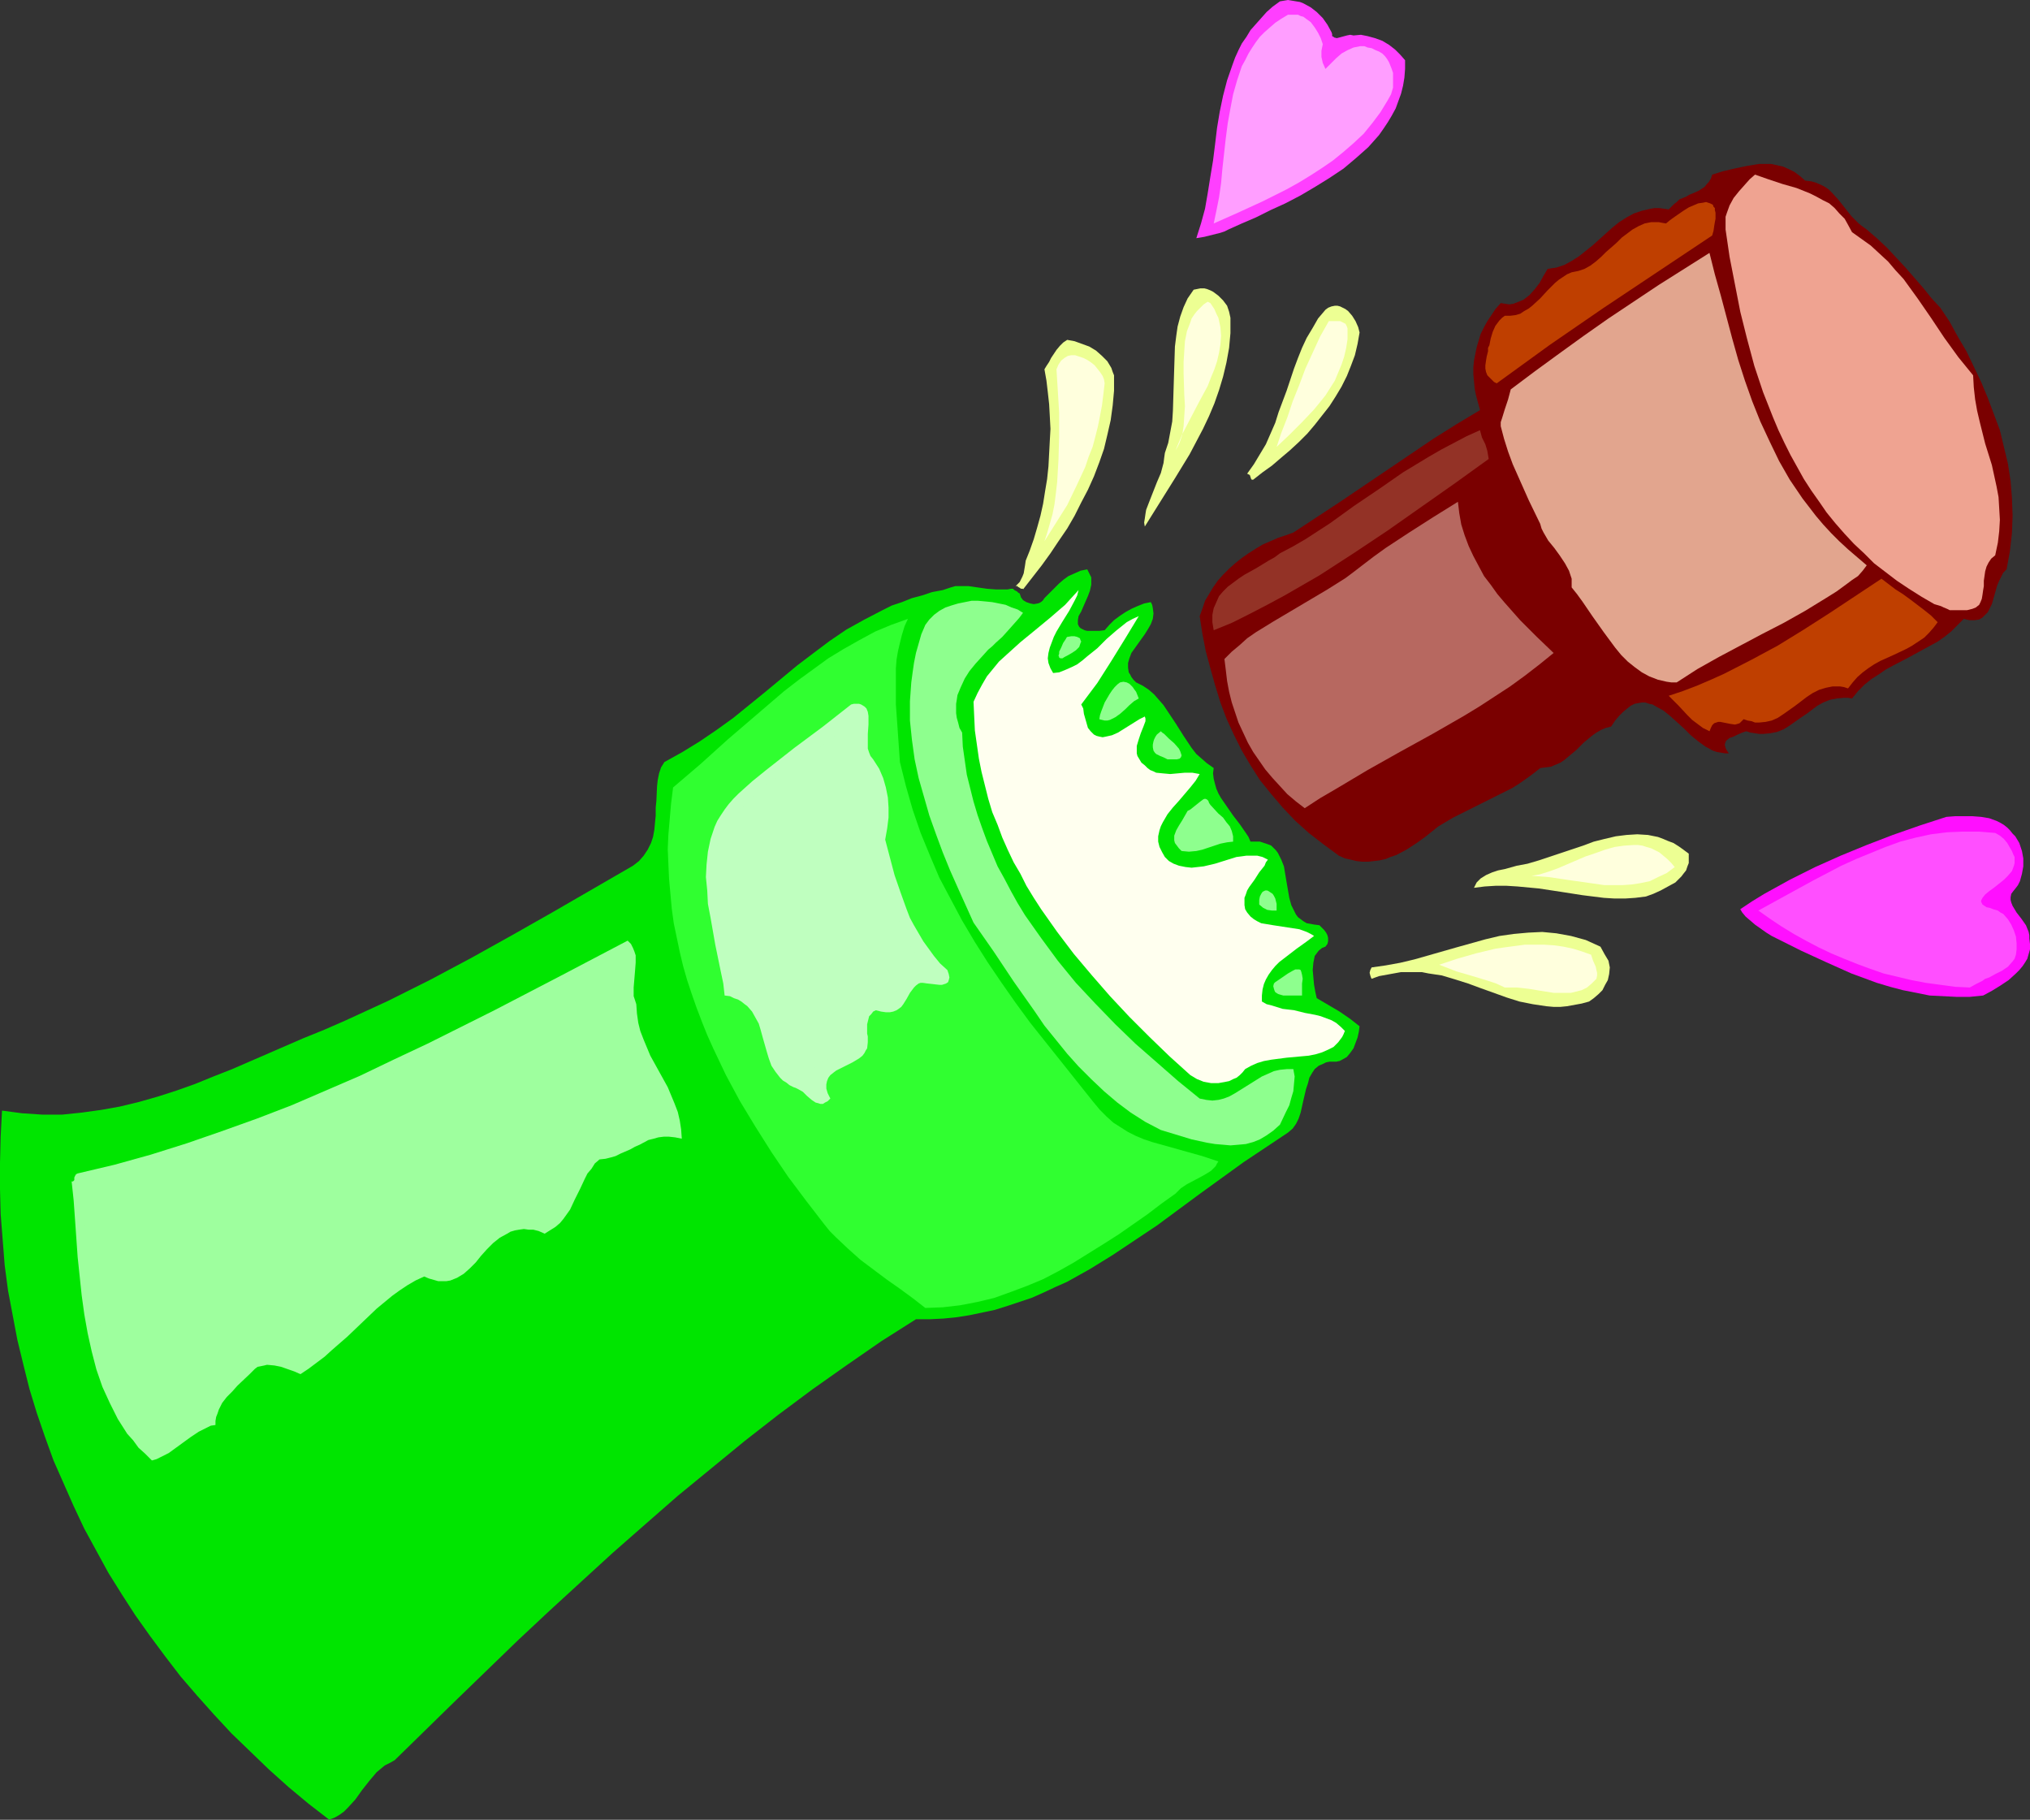 <?xml version="1.0" encoding="UTF-8" standalone="no"?>
<svg
   version="1.0"
   width="129.724mm"
   height="116.27mm"
   id="svg37"
   sodipodi:docname="Champagne 2.wmf"
   xmlns:inkscape="http://www.inkscape.org/namespaces/inkscape"
   xmlns:sodipodi="http://sodipodi.sourceforge.net/DTD/sodipodi-0.dtd"
   xmlns="http://www.w3.org/2000/svg"
   xmlns:svg="http://www.w3.org/2000/svg">
  <rect width="100%" height="100%" fill="#333333" stroke="none"/>
  <sodipodi:namedview
     id="namedview37"
     pagecolor="#ffffff"
     bordercolor="#000000"
     borderopacity="0.25"
     inkscape:showpageshadow="2"
     inkscape:pageopacity="0.0"
     inkscape:pagecheckerboard="0"
     inkscape:deskcolor="#d1d1d1"
     inkscape:document-units="mm" />
  <defs
     id="defs1">
    <pattern
       id="WMFhbasepattern"
       patternUnits="userSpaceOnUse"
       width="6"
       height="6"
       x="0"
       y="0" />
  </defs>
  <path
     style="fill:#ff3fff;fill-opacity:1;fill-rule:evenodd;stroke:none"
     d="m 321.584,7.755 0.162,0.485 v 0.485 l 0.323,0.162 0.162,0.162 0.646,0.162 0.646,-0.162 1.778,-0.485 0.808,-0.162 0.808,0.162 1.778,-0.162 1.616,0.323 1.778,0.485 1.778,0.646 1.616,0.969 1.454,1.131 1.293,1.292 1.131,1.292 v 2.1 l -0.162,2.1 -0.323,1.939 -0.485,1.939 -0.646,1.777 -0.646,1.777 -0.97,1.777 -0.97,1.616 -0.97,1.454 -1.131,1.616 -1.293,1.454 -1.293,1.454 -2.909,2.585 -3.07,2.585 -3.394,2.262 -3.394,2.1 -3.555,2.1 -3.717,1.939 -3.555,1.616 -3.555,1.777 -3.394,1.454 -3.232,1.454 -0.97,0.485 -0.97,0.323 -1.939,0.485 -1.939,0.485 -1.939,0.323 1.131,-3.554 0.97,-3.554 0.646,-3.716 0.646,-4.039 0.646,-3.877 0.485,-3.877 0.485,-4.039 0.646,-3.877 0.808,-3.877 0.97,-3.716 1.293,-3.716 0.646,-1.777 0.808,-1.777 0.808,-1.616 1.131,-1.616 0.97,-1.616 1.293,-1.454 1.293,-1.454 1.293,-1.454 1.454,-1.292 1.778,-1.292 0.97,-0.162 L 311.08,0 l 0.97,0.162 0.97,0.162 0.97,0.162 0.808,0.323 1.778,0.969 1.454,1.131 1.454,1.454 1.131,1.616 z"
     id="path1" />
  <path
     style="fill:#ff9eff;fill-opacity:1;fill-rule:evenodd;stroke:none"
     d="m 319.483,10.663 -0.162,0.808 -0.162,0.808 v 1.454 l 0.323,1.454 0.646,1.454 2.586,-2.585 1.293,-1.131 1.454,-0.808 1.454,-0.646 0.808,-0.162 0.808,-0.162 h 0.97 l 0.808,0.323 0.97,0.162 0.97,0.485 0.808,0.323 0.808,0.485 0.646,0.646 0.485,0.646 0.485,0.808 0.323,0.808 0.323,0.808 0.323,0.969 v 1.777 1.777 l -0.485,1.616 -0.808,1.454 -1.778,2.908 -1.939,2.585 -2.101,2.585 -2.424,2.262 -2.424,2.1 -2.586,2.1 -2.586,1.777 -2.747,1.777 -2.909,1.777 -2.909,1.616 -5.818,2.908 -5.979,2.747 -2.909,1.292 -2.909,1.292 0.646,-3.07 0.646,-3.231 0.485,-3.393 0.323,-3.554 0.808,-7.27 0.485,-3.716 0.646,-3.554 0.646,-3.393 0.97,-3.393 1.131,-3.393 0.808,-1.454 0.808,-1.616 0.808,-1.292 0.97,-1.454 0.97,-1.292 1.131,-1.131 1.293,-1.131 1.293,-1.131 1.454,-0.969 1.616,-0.969 h 0.808 1.616 l 0.646,0.323 0.646,0.162 0.646,0.485 1.131,0.808 0.97,1.292 0.808,1.292 0.646,1.292 z"
     id="path2" />
  <path
     style="fill:#7a0000;fill-opacity:1;fill-rule:evenodd;stroke:none"
     d="m 468.639,74.318 2.262,3.393 1.939,3.554 2.101,3.554 1.778,3.716 1.778,3.716 1.616,3.877 1.454,3.877 1.454,3.877 0.97,4.039 0.97,4.039 0.646,4.201 0.323,4.039 0.162,4.362 -0.162,4.201 -0.485,4.362 -0.808,4.362 -0.808,0.808 -0.485,0.969 -0.485,0.969 -0.485,1.131 -0.646,2.262 -0.646,2.262 -0.485,0.969 -0.485,0.969 -0.646,0.646 -0.646,0.646 -0.808,0.485 -1.131,0.162 h -1.131 l -0.808,-0.162 -0.646,-0.162 -1.454,1.454 -1.616,1.616 -1.616,1.292 -1.616,1.131 -3.555,1.939 -3.555,1.939 -3.717,1.939 -1.778,0.969 -1.616,1.131 -1.778,1.131 -1.616,1.292 -1.616,1.616 -1.454,1.777 -0.97,-0.162 h -0.97 l -1.778,0.162 -1.616,0.323 -1.616,0.646 -1.454,0.808 -2.586,1.939 -1.454,0.969 -2.747,1.939 -1.293,0.808 -1.616,0.646 -1.616,0.323 -1.778,0.162 h -0.97 l -0.97,-0.162 -1.131,-0.162 -0.97,-0.323 -0.97,0.323 -1.131,0.485 -0.97,0.485 -0.97,0.323 -0.808,0.646 -0.162,0.323 -0.162,0.485 v 0.323 l 0.162,0.646 0.323,0.646 0.485,0.646 h -0.97 l -0.97,-0.162 -0.97,-0.162 -0.97,-0.323 -1.778,-0.969 -1.778,-1.292 -1.778,-1.454 -1.616,-1.616 -3.394,-3.07 -1.616,-1.292 -1.778,-0.969 -0.808,-0.485 -0.808,-0.162 -0.97,-0.323 h -0.808 l -0.97,0.162 -0.808,0.162 -0.97,0.485 -0.808,0.646 -0.97,0.808 -0.97,0.969 -0.97,1.131 -0.97,1.454 -1.293,0.323 -1.131,0.485 -1.131,0.646 -1.131,0.808 -1.939,1.616 -1.778,1.777 -1.939,1.616 -0.97,0.808 -0.97,0.646 -1.131,0.485 -1.131,0.485 -1.293,0.162 -1.293,0.162 -1.616,1.292 -1.778,1.292 -1.616,1.131 -1.778,1.131 -3.555,1.777 -3.555,1.777 -3.555,1.777 -3.555,1.777 -3.555,2.1 -1.616,1.292 -1.616,1.292 -2.262,1.616 -2.262,1.454 -2.424,1.292 -1.454,0.485 -1.131,0.485 -1.454,0.323 -1.293,0.162 -1.454,0.162 h -1.454 l -1.454,-0.162 -1.293,-0.323 -1.454,-0.323 -1.454,-0.646 -3.717,-2.747 -3.555,-2.747 -3.232,-2.908 -3.07,-3.231 -2.747,-3.231 -2.747,-3.393 -2.262,-3.554 -2.101,-3.554 -1.939,-3.877 -1.778,-3.877 -1.454,-3.877 -1.293,-4.201 -1.131,-4.039 -1.131,-4.201 -0.808,-4.201 -0.646,-4.201 0.646,-1.777 0.646,-1.939 0.97,-1.616 0.97,-1.616 1.131,-1.616 1.293,-1.454 1.454,-1.454 1.454,-1.292 1.616,-1.292 1.616,-1.131 1.778,-1.131 1.616,-0.969 3.717,-1.616 1.939,-0.646 1.778,-0.646 11.312,-7.432 22.462,-15.187 5.656,-3.554 5.656,-3.393 -0.485,-1.777 -0.485,-1.777 -0.323,-1.616 -0.162,-1.777 -0.162,-1.777 v -1.616 l 0.162,-1.616 0.323,-1.616 0.323,-1.616 0.485,-1.616 0.485,-1.616 0.808,-1.616 0.808,-1.454 0.97,-1.454 0.97,-1.454 1.293,-1.454 0.97,0.162 1.131,0.162 0.97,-0.162 0.808,-0.323 0.808,-0.323 0.808,-0.323 1.454,-1.131 1.293,-1.454 1.131,-1.454 0.97,-1.777 0.97,-1.616 0.97,-0.162 1.131,-0.162 1.939,-0.646 1.778,-0.969 1.778,-1.131 1.616,-1.292 1.616,-1.292 3.232,-2.908 1.616,-1.454 1.616,-1.292 1.778,-1.131 1.778,-0.969 1.939,-0.646 2.101,-0.485 0.97,-0.162 h 1.131 l 1.131,0.162 1.131,0.162 0.646,-0.646 0.646,-0.646 0.646,-0.485 0.646,-0.646 1.616,-0.646 0.808,-0.485 0.808,-0.323 1.454,-0.646 1.454,-0.969 0.485,-0.646 0.485,-0.485 0.485,-0.808 0.323,-0.969 2.586,-0.808 2.747,-0.646 3.07,-0.646 2.909,-0.485 h 1.454 1.454 l 1.454,0.323 1.454,0.323 1.454,0.646 1.293,0.646 1.293,0.969 1.293,1.131 1.454,0.162 1.131,0.323 1.131,0.485 0.97,0.485 0.97,0.646 0.808,0.808 1.616,1.777 3.07,3.877 1.778,1.777 0.808,0.646 1.131,0.808 2.424,2.1 2.424,2.262 2.262,2.423 2.262,2.423 4.363,5.008 1.939,2.423 z"
     id="path3" />
  <path
     style="fill:#efa391;fill-opacity:1;fill-rule:evenodd;stroke:none"
     d="m 447.308,56.062 2.262,1.616 2.262,1.616 2.101,1.939 2.101,1.939 1.778,2.1 1.939,2.1 3.394,4.685 3.232,4.685 3.232,4.847 3.394,4.685 3.555,4.362 0.162,2.908 0.323,2.908 0.485,2.747 0.646,2.747 1.293,5.17 1.616,5.17 1.131,5.17 0.485,2.585 0.162,2.747 0.162,2.747 -0.162,2.747 -0.323,2.747 -0.646,3.07 -0.97,0.808 -0.646,0.969 -0.485,0.969 -0.323,1.131 -0.323,2.262 v 1.292 l -0.162,0.969 -0.162,1.131 -0.162,0.969 -0.323,0.808 -0.323,0.646 -0.808,0.646 -0.808,0.323 -0.646,0.162 -0.646,0.162 h -1.454 -0.97 -0.808 -0.97 l -0.646,-0.323 -0.808,-0.323 -0.646,-0.323 -1.616,-0.485 -3.07,-1.777 -3.07,-1.939 -2.909,-1.939 -2.747,-2.1 -2.747,-2.1 -2.424,-2.423 -2.424,-2.262 -2.262,-2.423 -2.262,-2.585 -2.101,-2.585 -1.778,-2.585 -1.939,-2.747 -1.778,-2.747 -1.616,-2.908 -1.616,-2.908 -1.454,-2.908 -1.454,-3.07 -1.293,-3.07 -2.424,-6.139 -2.101,-6.301 -1.778,-6.624 -1.616,-6.462 -1.293,-6.624 -1.293,-6.624 -0.97,-6.624 V 54.446 53.315 52.346 l 0.323,-0.969 0.646,-1.777 0.97,-1.777 1.293,-1.616 1.293,-1.454 1.293,-1.454 1.293,-1.131 3.232,1.131 3.394,1.131 3.394,0.969 3.232,1.292 1.616,0.808 1.454,0.808 1.616,0.808 1.293,1.131 1.131,1.292 1.293,1.292 0.808,1.454 z"
     id="path4" />
  <path
     style="fill:#bf3f00;fill-opacity:1;fill-rule:evenodd;stroke:none"
     d="m 413.534,56.869 -13.09,8.724 -13.09,8.724 -12.928,8.886 -6.464,4.685 -6.464,4.685 -0.646,-0.323 -0.646,-0.646 -0.485,-0.485 -0.485,-0.485 -0.323,-0.808 -0.162,-0.808 v -0.808 l 0.162,-1.131 0.162,-0.969 0.323,-1.292 v -0.808 l 0.323,-0.646 0.323,-1.616 0.485,-1.616 0.646,-1.454 0.97,-1.292 0.646,-0.646 0.646,-0.485 h 1.293 l 1.293,-0.162 1.131,-0.323 0.97,-0.646 1.131,-0.646 0.808,-0.646 1.939,-1.777 1.778,-1.939 1.778,-1.777 0.97,-0.808 0.97,-0.646 0.97,-0.646 1.131,-0.485 1.616,-0.323 1.454,-0.485 1.454,-0.808 1.293,-0.969 1.293,-1.131 1.131,-1.131 1.293,-1.131 1.293,-1.131 1.293,-1.292 1.293,-0.969 1.293,-0.969 1.454,-0.808 1.454,-0.646 1.616,-0.323 h 1.778 l 0.808,0.162 0.97,0.162 0.97,-0.808 1.131,-0.808 2.101,-1.454 1.293,-0.808 1.131,-0.485 1.131,-0.485 1.131,-0.162 0.808,-0.162 0.97,0.323 0.646,0.323 0.162,0.485 0.323,0.323 v 0.485 l 0.162,0.646 v 1.454 l -0.162,0.808 -0.162,0.969 -0.162,1.131 z"
     id="path5" />
  <path
     style="fill:#e2a58e;fill-opacity:1;fill-rule:evenodd;stroke:none"
     d="m 450.863,136.519 -0.485,0.646 -0.485,0.646 -1.131,1.292 -1.454,0.969 -1.293,0.969 -2.424,1.777 -2.586,1.616 -5.01,3.07 -5.171,2.908 -5.333,2.747 -10.342,5.493 -5.171,2.908 -5.01,3.231 h -1.293 l -1.131,-0.162 -2.101,-0.485 -2.101,-0.808 -1.778,-0.969 -1.778,-1.292 -1.616,-1.292 -1.616,-1.616 -1.454,-1.777 -2.747,-3.716 -2.747,-3.877 -2.424,-3.554 -1.293,-1.777 -1.293,-1.616 v -0.969 -1.131 l -0.323,-0.969 -0.323,-0.969 -0.97,-1.777 -1.293,-1.939 -1.293,-1.777 -1.454,-1.777 -1.131,-1.939 -0.485,-0.969 -0.323,-1.131 -2.747,-5.655 -2.586,-5.816 -1.293,-2.908 -1.131,-3.07 -0.97,-3.07 -0.808,-3.07 v -0.969 l 0.323,-0.969 0.646,-2.1 0.808,-2.423 0.646,-2.423 5.818,-4.362 5.979,-4.362 5.818,-4.201 5.979,-4.201 12.12,-8.078 12.282,-7.755 1.293,5.17 1.454,5.17 2.747,10.34 1.454,5.17 1.616,5.008 1.778,5.008 1.939,4.847 2.262,4.847 2.262,4.685 2.586,4.524 3.07,4.524 1.616,2.1 1.616,2.1 1.778,2.1 1.939,2.1 1.939,1.939 2.101,1.939 2.262,1.939 z"
     id="path6" />
  <path
     style="fill:#edff93;fill-opacity:1;fill-rule:evenodd;stroke:none"
     d="m 297.182,76.741 v 3.716 l -0.323,3.554 -0.646,3.554 -0.808,3.393 -0.97,3.231 -1.131,3.231 -1.293,3.07 -1.454,3.07 -1.616,3.07 -1.616,3.07 -3.555,5.816 -7.272,11.632 -0.162,-0.969 0.162,-0.969 0.162,-1.131 0.162,-0.969 0.808,-2.1 1.778,-4.524 0.97,-2.262 0.646,-2.423 0.162,-1.292 0.162,-1.131 0.808,-2.423 0.485,-2.585 0.485,-2.585 0.162,-2.585 0.162,-5.332 0.162,-5.17 0.162,-5.008 0.323,-2.585 0.323,-2.262 0.646,-2.423 0.808,-2.262 0.97,-2.1 1.454,-2.1 0.808,-0.162 0.808,-0.162 h 0.97 l 0.646,0.162 0.808,0.323 0.646,0.323 1.293,0.969 1.131,1.131 0.97,1.292 0.485,1.454 z"
     id="path7" />
  <path
     style="fill:#ffffdd;fill-opacity:1;fill-rule:evenodd;stroke:none"
     d="m 294.273,76.741 0.485,2.262 0.162,2.1 -0.162,2.1 -0.323,1.939 -0.485,2.1 -0.646,1.939 -0.808,1.939 -0.808,2.1 -2.101,3.877 -1.939,3.716 -2.101,4.039 -0.808,1.939 -0.808,1.939 0.485,-0.808 0.485,-0.969 0.646,-1.939 0.323,-2.1 0.162,-2.423 0.162,-2.423 -0.162,-2.747 -0.162,-5.17 v -2.747 l 0.162,-2.585 0.162,-2.423 0.485,-2.423 0.808,-2.1 0.323,-0.969 0.646,-0.969 0.646,-0.808 0.808,-0.808 0.808,-0.808 0.97,-0.646 0.646,0.323 0.323,0.485 0.646,0.969 0.485,1.131 z"
     id="path8" />
  <path
     style="fill:#edff93;fill-opacity:1;fill-rule:evenodd;stroke:none"
     d="m 328.371,80.296 -0.485,2.747 -0.646,2.747 -0.97,2.585 -0.97,2.423 -1.293,2.585 -1.454,2.423 -1.454,2.262 -1.778,2.262 -1.778,2.262 -1.778,2.1 -2.101,2.1 -2.101,1.939 -2.101,1.777 -2.262,1.939 -2.262,1.616 -2.262,1.777 h -0.323 l -0.162,-0.162 -0.162,-0.485 -0.162,-0.485 -0.323,-0.162 -0.323,-0.162 1.616,-2.262 1.454,-2.423 1.454,-2.423 1.131,-2.585 1.131,-2.585 0.808,-2.585 1.939,-5.17 1.778,-5.332 0.97,-2.585 0.97,-2.423 1.131,-2.423 1.454,-2.423 1.293,-2.262 1.778,-2.1 0.646,-0.485 0.808,-0.323 0.808,-0.162 h 0.646 l 0.646,0.162 0.646,0.323 0.646,0.323 0.646,0.485 0.97,1.131 0.808,1.292 0.646,1.454 z"
     id="path9" />
  <path
     style="fill:#ffffdd;fill-opacity:1;fill-rule:evenodd;stroke:none"
     d="m 325.462,79.65 v 2.262 l -0.323,2.1 -0.485,2.1 -0.646,1.939 -0.808,1.939 -0.808,1.939 -1.131,1.777 -1.131,1.777 -1.293,1.616 -1.454,1.777 -2.909,3.07 -3.07,3.07 -3.07,2.908 1.131,-3.393 1.454,-3.716 1.293,-3.877 1.616,-4.039 1.454,-3.877 1.778,-3.877 1.778,-3.877 2.101,-3.716 h 0.646 0.808 1.293 l 0.646,0.323 0.646,0.323 0.323,0.646 0.162,0.485 z"
     id="path10" />
  <path
     style="fill:#00e500;fill-opacity:1;fill-rule:evenodd;stroke:none"
     d="m 246.278,143.304 0.323,0.969 0.485,0.646 0.808,0.485 0.97,0.323 0.808,0.162 0.97,-0.162 0.485,-0.162 0.485,-0.323 0.323,-0.323 0.323,-0.485 1.293,-1.292 1.131,-1.131 1.131,-1.131 1.131,-0.969 1.131,-0.808 1.454,-0.646 1.454,-0.646 1.616,-0.323 0.323,0.646 0.323,0.646 0.323,0.646 v 0.485 1.292 l -0.323,1.454 -0.485,1.292 -1.131,2.585 -0.485,1.131 -0.646,1.131 -0.162,0.969 v 0.969 l 0.162,0.323 0.162,0.323 0.323,0.323 0.323,0.162 0.646,0.323 0.646,0.162 h 0.808 2.101 l 1.293,-0.162 1.131,-1.292 1.131,-1.131 1.293,-0.969 1.454,-0.969 1.454,-0.808 1.454,-0.646 1.616,-0.646 1.616,-0.323 0.323,0.646 0.162,0.808 0.162,1.292 -0.162,1.292 -0.485,1.292 -0.646,1.131 -0.808,1.292 -1.616,2.262 -0.808,1.131 -0.808,1.131 -0.485,1.292 -0.323,1.131 v 1.131 l 0.162,1.131 0.323,0.485 0.323,0.646 0.485,0.646 0.646,0.646 1.616,0.808 1.454,0.969 1.293,1.131 1.131,1.292 1.131,1.292 0.97,1.454 1.939,2.908 1.939,3.07 1.939,2.908 1.131,1.454 1.293,1.131 1.293,1.131 1.616,1.131 -0.162,1.292 0.162,1.292 0.323,1.292 0.323,1.131 0.485,1.131 0.646,1.131 1.454,2.1 1.454,2.1 1.616,2.1 1.454,2.1 0.646,0.969 0.485,1.131 h 1.131 1.131 l 0.97,0.323 0.97,0.323 0.808,0.323 0.646,0.646 0.485,0.485 0.485,0.646 0.808,1.616 0.646,1.616 0.323,1.939 0.323,1.939 0.646,3.716 0.485,1.777 0.808,1.616 0.323,0.646 0.485,0.646 0.646,0.485 0.646,0.485 0.808,0.485 0.97,0.162 0.808,0.162 1.293,0.162 1.131,1.131 0.485,0.646 0.323,0.646 0.162,0.646 v 0.808 l -0.162,0.646 -0.485,0.646 -0.808,0.323 -0.808,0.646 -0.485,0.646 -0.485,0.646 -0.162,0.808 -0.162,0.808 -0.162,1.777 0.162,1.777 0.162,1.777 0.323,1.777 0.323,1.454 2.747,1.616 2.747,1.616 2.586,1.777 2.262,1.777 -0.162,1.292 -0.323,1.454 -0.485,1.292 -0.485,1.292 -0.808,1.131 -0.808,0.969 -1.131,0.646 -0.646,0.323 -0.808,0.162 h -0.808 -0.808 l -0.808,0.162 -0.646,0.323 -1.131,0.485 -0.97,0.808 -0.646,0.969 -0.646,1.131 -0.323,1.292 -0.485,1.454 -0.646,2.747 -0.646,2.908 -0.485,1.454 -0.646,1.292 -0.808,1.131 -1.131,0.969 -5.333,3.554 -5.333,3.554 -10.504,7.593 -10.504,7.755 -5.333,3.554 -5.333,3.554 -5.494,3.393 -5.494,3.07 -2.909,1.292 -2.747,1.292 -2.909,1.292 -2.909,0.969 -2.909,0.969 -3.07,0.969 -3.07,0.646 -3.07,0.646 -3.07,0.485 -3.232,0.323 -3.232,0.162 h -3.394 l -8.403,5.332 -8.403,5.816 -8.242,5.816 -8.242,6.139 -8.08,6.301 -8.08,6.624 -8.08,6.624 -7.757,6.786 -7.918,6.947 -7.595,6.947 -7.757,7.109 -7.595,7.109 -15.029,14.54 -14.706,14.379 -1.131,0.646 -1.293,0.646 -0.97,0.808 -0.97,0.808 -1.778,2.1 -1.778,2.262 -1.616,2.262 -1.778,1.939 -0.97,0.969 -1.131,0.808 -1.131,0.646 -1.293,0.485 -5.01,-3.877 -4.848,-4.039 -4.686,-4.201 -4.525,-4.362 -4.525,-4.362 -4.202,-4.524 -4.04,-4.524 -4.04,-4.685 -3.717,-4.847 -3.717,-5.008 -3.555,-5.008 -3.232,-5.008 -3.232,-5.17 -2.909,-5.332 -2.909,-5.332 -2.586,-5.493 -2.424,-5.493 -2.424,-5.493 -2.101,-5.816 L 8.888,341.217 7.11,335.4 5.656,329.584 4.202,323.606 3.07,317.629 1.939,311.651 1.131,305.512 0.646,299.372 0.162,293.233 0,287.094 v -6.301 l 0.162,-6.301 0.323,-6.301 2.424,0.323 2.424,0.323 4.848,0.323 h 4.848 l 4.686,-0.485 4.686,-0.646 4.525,-0.808 4.686,-1.131 4.525,-1.292 4.525,-1.454 4.525,-1.616 4.363,-1.777 4.525,-1.777 8.565,-3.716 8.565,-3.716 5.171,-2.1 5.171,-2.262 10.181,-4.685 10.019,-5.008 10.019,-5.332 9.858,-5.493 9.696,-5.493 19.554,-11.309 1.454,-1.131 1.131,-1.292 0.97,-1.454 0.808,-1.616 0.485,-1.454 0.323,-1.777 0.162,-1.777 0.162,-1.616 v -1.939 l 0.162,-1.616 0.162,-3.554 0.162,-1.454 0.323,-1.616 0.485,-1.454 0.808,-1.292 4.363,-2.423 4.202,-2.585 4.04,-2.747 4.04,-2.908 7.757,-6.301 7.595,-6.301 4.04,-3.07 3.878,-2.908 4.04,-2.747 4.363,-2.423 4.363,-2.262 2.262,-1.131 2.424,-0.808 2.424,-0.969 2.424,-0.646 2.424,-0.808 2.586,-0.485 0.97,-0.323 0.97,-0.323 1.131,-0.323 h 0.97 2.101 l 2.262,0.323 2.262,0.323 2.101,0.162 h 1.939 0.97 l 0.808,-0.162 h 0.162 0.323 l 0.323,0.323 0.323,0.162 0.323,0.162 0.162,0.162 0.162,0.162 v 0 0 z"
     id="path11" />
  <path
     style="fill:#edff93;fill-opacity:1;fill-rule:evenodd;stroke:none"
     d="m 245.309,141.527 0.485,-0.485 0.485,-0.485 0.323,-0.646 0.323,-0.646 0.323,-0.808 0.162,-0.969 0.162,-0.969 0.162,-1.131 0.97,-2.423 0.97,-2.747 0.808,-2.747 0.808,-2.908 0.646,-2.908 0.485,-3.07 0.485,-2.908 0.323,-3.07 0.162,-3.07 0.162,-3.07 0.162,-2.908 -0.162,-3.07 -0.162,-2.908 -0.323,-2.908 -0.323,-2.747 -0.485,-2.747 0.485,-0.808 0.646,-0.969 0.485,-0.969 1.293,-1.939 0.808,-0.969 0.808,-0.808 0.97,-0.646 1.778,0.323 1.778,0.646 1.778,0.646 1.616,0.969 1.454,1.292 1.293,1.292 0.485,0.808 0.485,0.808 0.323,0.969 0.323,0.808 v 3.716 l -0.323,3.554 -0.485,3.554 -0.808,3.554 -0.808,3.393 -1.131,3.231 -1.293,3.393 -1.454,3.231 -1.616,3.07 -1.616,3.231 -1.778,3.07 -2.101,3.07 -1.939,2.908 -2.101,2.908 -4.525,5.816 v -0.162 h -0.485 l -0.485,-0.323 -0.323,-0.162 v -0.162 h -0.162 z"
     id="path12" />
  <path
     style="fill:#ffffdd;fill-opacity:1;fill-rule:evenodd;stroke:none"
     d="m 266.801,92.574 -0.323,2.747 -0.323,2.585 -0.485,2.585 -0.485,2.423 -0.646,2.585 -0.646,2.423 -0.97,2.423 -0.808,2.423 -2.101,4.524 -2.262,4.685 -2.747,4.362 -2.747,4.362 0.646,-1.939 0.646,-2.262 0.646,-2.262 0.485,-2.423 0.323,-2.585 0.323,-2.747 0.323,-5.493 0.162,-5.655 v -5.655 l -0.323,-5.332 -0.162,-2.585 -0.162,-2.585 0.485,-1.131 0.646,-0.969 0.808,-0.646 0.808,-0.485 0.808,-0.162 h 0.97 l 0.97,0.323 0.97,0.323 0.97,0.485 0.97,0.646 0.808,0.646 0.646,0.808 0.646,0.808 0.646,0.969 0.323,0.808 z"
     id="path13" />
  <path
     style="fill:#933226;fill-opacity:1;fill-rule:evenodd;stroke:none"
     d="m 359.56,110.831 -8.08,5.816 -16.322,11.471 -8.242,5.493 -8.242,5.332 -4.202,2.423 -4.202,2.423 -4.202,2.262 -4.363,2.262 -4.202,2.1 -4.363,1.777 -0.162,-0.969 -0.162,-0.969 v -1.777 l 0.323,-1.616 0.646,-1.454 0.646,-1.454 0.97,-1.131 1.131,-1.131 1.293,-0.969 1.293,-0.969 1.454,-0.969 2.909,-1.616 2.909,-1.777 1.454,-0.808 1.293,-0.969 3.07,-1.616 3.07,-1.777 5.979,-3.877 5.818,-4.201 5.979,-4.039 5.818,-4.039 6.141,-3.716 3.07,-1.777 3.07,-1.616 3.07,-1.616 3.232,-1.454 0.485,1.777 0.808,1.616 0.485,1.616 0.162,0.969 z"
     id="path14" />
  <path
     style="fill:#7a0000;fill-opacity:1;fill-rule:evenodd;stroke:none"
     d="m 362.468,114.708 3.232,7.109 3.555,6.786 3.717,6.786 4.04,6.624 4.363,6.462 4.686,6.462 4.848,6.462 5.171,6.139 -2.424,1.939 -2.586,1.777 -1.293,0.808 -1.454,0.485 -1.616,0.323 -1.616,0.162 -1.293,1.939 -1.293,1.616 -1.454,1.454 -1.454,1.292 -1.778,0.969 -1.616,0.969 -3.555,1.454 -3.555,1.454 -3.555,1.454 -1.778,0.969 -1.778,0.969 -1.616,1.292 -1.454,1.292 -2.424,1.131 -2.424,1.292 -2.424,1.454 -2.424,1.616 -4.848,3.231 -2.424,1.616 -2.586,1.454 -2.424,1.131 -2.586,0.969 -1.131,0.323 -1.293,0.162 -1.293,0.162 -1.293,0.162 -1.131,-0.162 -1.293,-0.323 -1.131,-0.323 -1.293,-0.485 -1.293,-0.808 -1.293,-0.808 -1.131,-0.969 -1.293,-1.292 -0.485,-0.162 -0.323,-0.323 -0.323,-0.323 -0.323,-0.162 3.717,-2.747 3.878,-2.423 7.918,-5.008 8.08,-4.685 8.08,-4.685 8.08,-4.685 4.04,-2.585 3.878,-2.585 3.878,-2.747 3.878,-2.747 3.717,-3.07 3.717,-3.07 v -0.646 l -0.162,-0.485 -0.162,-0.323 -0.323,-0.323 -0.808,-0.323 -0.808,-0.323 -0.97,-0.323 -0.97,-0.323 -0.808,-0.646 -0.323,-0.485 -0.323,-0.646 -3.555,-3.716 -3.555,-3.877 -3.232,-3.877 -1.454,-1.939 -1.454,-2.1 -1.293,-2.1 -1.131,-2.1 -1.131,-2.262 -0.808,-2.262 -0.808,-2.262 -0.646,-2.262 -0.485,-2.423 -0.323,-2.585 1.454,-1.616 0.808,-0.646 0.808,-0.646 0.97,-0.485 0.97,-0.323 0.97,-0.485 z"
     id="path15" />
  <path
     style="fill:#b76860;fill-opacity:1;fill-rule:evenodd;stroke:none"
     d="m 352.126,121.171 0.323,2.747 0.485,2.747 0.808,2.585 0.97,2.585 1.131,2.423 1.293,2.423 1.293,2.423 1.616,2.1 1.616,2.262 1.778,2.1 3.717,4.201 4.04,4.039 4.04,3.877 -3.394,2.747 -3.555,2.747 -3.555,2.585 -3.717,2.423 -3.717,2.423 -3.717,2.262 -7.595,4.362 -7.918,4.362 -7.757,4.362 -7.595,4.524 -3.878,2.262 -3.717,2.423 -2.101,-1.616 -2.101,-1.777 -1.778,-1.939 -1.778,-1.939 -1.778,-2.1 -1.454,-2.1 -1.454,-2.1 -1.293,-2.262 -1.131,-2.423 -1.131,-2.423 -0.808,-2.423 -0.808,-2.423 -0.646,-2.585 -0.485,-2.585 -0.323,-2.747 -0.323,-2.585 1.778,-1.777 1.939,-1.616 1.778,-1.616 2.101,-1.454 4.202,-2.585 4.363,-2.585 4.363,-2.585 4.363,-2.585 4.363,-2.747 1.939,-1.454 2.101,-1.616 2.747,-2.1 2.909,-2.1 5.656,-3.716 5.818,-3.716 z"
     id="path16" />
  <path
     style="fill:#bf3f00;fill-opacity:1;fill-rule:evenodd;stroke:none"
     d="m 467.993,150.252 -0.97,1.292 -1.131,1.292 -1.131,1.131 -1.454,0.969 -1.454,0.969 -1.454,0.808 -3.07,1.454 -3.232,1.454 -1.454,0.808 -1.454,0.969 -1.293,0.969 -1.293,1.131 -1.131,1.292 -1.131,1.454 -0.97,-0.323 -0.97,-0.162 h -0.808 -0.97 l -1.616,0.323 -1.616,0.485 -1.616,0.808 -1.454,0.969 -2.747,2.1 -2.747,1.939 -1.454,0.969 -1.454,0.646 -1.454,0.323 -1.616,0.162 h -0.97 l -0.808,-0.323 -0.97,-0.162 -0.97,-0.323 -0.485,0.485 -0.485,0.485 -0.485,0.162 -0.646,0.162 -1.131,-0.162 -2.424,-0.485 h -0.485 l -0.485,0.162 -0.485,0.162 -0.485,0.485 -0.323,0.646 -0.323,0.808 -1.616,-0.808 -1.293,-0.969 -1.293,-0.969 -1.131,-1.131 -2.262,-2.423 -2.262,-2.262 3.394,-1.131 3.394,-1.292 3.394,-1.454 3.232,-1.454 6.626,-3.393 6.302,-3.393 6.302,-3.877 6.302,-4.039 12.443,-8.24 3.394,2.585 1.778,1.131 1.778,1.292 3.394,2.585 1.616,1.292 z"
     id="path17" />
  <path
     style="fill:#ffffef;fill-opacity:1;fill-rule:evenodd;stroke:none"
     d="m 260.499,142.497 -0.323,1.292 -0.646,1.292 -1.293,2.423 -1.616,2.585 -1.454,2.423 -0.646,1.292 -0.485,1.292 -0.485,1.292 -0.323,1.292 -0.162,1.292 0.162,1.131 0.485,1.292 0.646,1.131 1.454,-0.162 1.616,-0.646 1.454,-0.646 1.293,-0.646 1.293,-0.969 1.131,-0.969 2.424,-1.939 2.262,-2.262 2.424,-2.1 2.424,-1.939 1.454,-0.808 1.454,-0.646 -3.232,5.332 -3.394,5.493 -3.394,5.332 -3.878,5.17 0.485,0.969 0.162,1.292 0.323,1.131 0.323,1.131 0.323,1.131 0.646,0.808 0.808,0.808 0.646,0.323 0.646,0.162 0.808,0.162 0.808,-0.162 1.454,-0.323 1.454,-0.646 1.293,-0.808 1.293,-0.808 1.293,-0.808 1.293,-0.808 1.293,-0.646 0.162,0.485 v 0.646 l -0.485,1.292 -0.646,1.616 -0.485,1.454 -0.485,1.616 v 0.808 0.969 l 0.162,0.646 0.485,0.808 0.485,0.808 0.808,0.646 0.646,0.646 0.646,0.485 0.808,0.323 0.646,0.323 1.616,0.162 1.778,0.162 3.555,-0.323 h 1.778 l 1.778,0.323 -0.97,1.616 -1.293,1.616 -2.747,3.231 -1.454,1.616 -1.293,1.616 -1.131,1.939 -0.485,0.969 -0.323,0.969 -0.323,1.454 v 1.292 l 0.323,1.292 0.646,1.292 0.646,1.131 0.97,0.969 1.131,0.646 1.293,0.485 1.616,0.323 1.454,0.162 1.454,-0.162 1.454,-0.162 2.747,-0.646 2.586,-0.808 2.586,-0.808 1.293,-0.162 1.131,-0.162 h 1.293 1.293 l 1.293,0.323 1.293,0.646 -0.485,0.646 -0.323,0.808 -1.293,1.616 -1.131,1.777 -1.293,1.777 -0.485,0.808 -0.323,0.969 -0.323,0.808 v 0.969 0.808 l 0.162,0.969 0.485,0.808 0.808,0.969 0.808,0.646 0.808,0.485 0.97,0.485 0.97,0.162 1.939,0.323 2.101,0.323 2.101,0.323 2.101,0.323 1.778,0.646 0.97,0.485 0.808,0.485 -1.939,1.454 -2.262,1.616 -2.101,1.616 -2.101,1.616 -0.97,0.969 -0.808,0.969 -0.808,1.131 -0.646,1.131 -0.485,1.131 -0.323,1.292 -0.162,1.454 v 1.454 l 1.131,0.646 1.293,0.323 2.586,0.808 2.747,0.323 2.586,0.646 2.586,0.485 1.293,0.323 1.293,0.485 1.293,0.485 1.131,0.646 1.131,0.969 0.97,0.969 -0.323,0.808 -0.323,0.646 -0.97,1.292 -1.131,1.131 -1.293,0.646 -1.454,0.646 -1.616,0.485 -1.616,0.323 -1.778,0.162 -3.555,0.323 -3.717,0.485 -1.778,0.323 -1.616,0.485 -1.454,0.646 -1.454,0.808 -0.646,0.808 -0.646,0.646 -0.808,0.646 -0.808,0.323 -0.97,0.485 -0.808,0.162 -1.778,0.323 h -1.778 l -1.778,-0.323 -1.616,-0.646 -1.616,-0.969 -5.01,-4.524 -4.848,-4.685 -4.848,-4.847 -4.686,-5.008 -4.363,-5.008 -4.363,-5.17 -4.04,-5.332 -3.878,-5.493 -1.778,-2.747 -1.778,-2.908 -1.454,-2.908 -1.616,-2.747 -1.454,-3.07 -1.293,-2.908 -1.131,-3.07 -1.293,-3.07 -0.97,-3.231 -0.808,-3.231 -0.808,-3.231 -0.646,-3.231 -0.485,-3.393 -0.485,-3.393 -0.162,-3.393 -0.162,-3.554 0.97,-2.1 1.131,-2.1 1.131,-1.939 1.454,-1.777 1.454,-1.777 1.778,-1.616 3.394,-3.07 3.555,-2.908 3.717,-3.07 3.555,-3.07 1.616,-1.777 z"
     id="path18" />
  <path
     style="fill:#8eff8e;fill-opacity:1;fill-rule:evenodd;stroke:none"
     d="m 247.086,147.99 -0.97,1.292 -1.293,1.454 -1.293,1.454 -1.454,1.616 -1.616,1.454 -0.808,0.808 -0.97,0.808 -1.454,1.616 -1.616,1.777 -1.454,1.777 -1.131,1.777 -0.97,2.1 -0.808,1.939 -0.162,1.131 -0.162,0.969 v 2.262 l 0.162,1.131 0.323,1.131 0.323,1.292 0.646,1.131 0.162,3.393 0.485,3.393 0.485,3.393 0.808,3.231 0.808,3.231 0.97,3.231 1.131,3.231 1.131,3.07 1.293,3.07 1.293,3.07 1.616,2.908 1.616,3.07 1.616,2.908 1.778,2.908 1.939,2.747 1.939,2.747 4.04,5.493 4.363,5.332 4.686,5.008 4.848,5.008 4.848,4.685 5.171,4.524 5.171,4.524 5.171,4.201 1.616,0.323 1.454,0.162 1.454,-0.162 1.293,-0.323 1.293,-0.485 1.454,-0.808 2.586,-1.616 2.586,-1.616 1.293,-0.808 1.454,-0.646 1.454,-0.646 1.454,-0.323 1.616,-0.162 h 1.616 l 0.323,1.777 -0.162,1.777 -0.162,1.777 -0.485,1.616 -0.485,1.777 -0.808,1.616 -1.454,3.07 -1.616,1.454 -1.616,1.131 -1.616,0.969 -1.616,0.646 -1.778,0.485 -1.778,0.162 -1.939,0.162 -1.778,-0.162 -1.939,-0.162 -1.939,-0.323 -3.717,-0.808 -3.717,-1.131 -3.717,-1.131 -3.717,-1.939 -3.555,-2.262 -3.232,-2.423 -3.232,-2.747 -3.07,-2.908 -3.07,-3.07 -2.747,-3.07 -2.747,-3.393 -2.747,-3.393 -2.424,-3.554 -5.01,-7.109 -4.848,-7.27 -4.848,-6.947 -3.717,-8.24 -1.939,-4.362 -1.778,-4.362 -1.616,-4.362 -1.616,-4.524 -1.293,-4.524 -1.293,-4.524 -0.97,-4.524 -0.646,-4.685 -0.485,-4.685 v -4.685 l 0.323,-4.524 0.323,-2.423 0.323,-2.262 0.485,-2.423 0.646,-2.262 0.646,-2.262 0.97,-2.262 0.97,-1.292 1.131,-1.131 1.293,-0.969 1.454,-0.808 1.454,-0.485 1.616,-0.485 1.616,-0.323 1.616,-0.323 h 1.616 l 1.778,0.162 1.616,0.162 1.616,0.323 1.616,0.323 1.454,0.646 1.454,0.485 z"
     id="path19" />
  <path
     style="fill:#30ff30;fill-opacity:1;fill-rule:evenodd;stroke:none"
     d="m 217.352,184.018 1.454,5.816 1.616,5.655 1.939,5.655 2.262,5.493 2.262,5.332 2.747,5.17 2.747,5.17 3.07,5.17 3.07,4.847 3.394,5.008 3.394,4.847 3.555,4.847 7.595,9.532 7.595,9.532 1.616,1.939 1.616,1.616 1.616,1.454 1.778,1.131 1.778,1.131 1.939,0.969 1.939,0.808 1.939,0.646 4.04,1.131 8.08,2.262 3.878,1.292 -0.323,0.485 -0.323,0.646 -1.131,1.131 -1.293,0.808 -1.454,0.808 -3.07,1.616 -1.454,0.969 -1.293,1.292 -3.394,2.423 -3.394,2.585 -6.949,4.847 -3.555,2.262 -7.272,4.524 -3.717,2.1 -3.717,1.939 -3.878,1.616 -3.878,1.454 -4.04,1.454 -4.04,0.969 -4.202,0.808 -4.202,0.485 -4.202,0.162 -2.909,-2.262 -3.07,-2.262 -3.232,-2.262 -3.232,-2.423 -3.232,-2.423 -3.07,-2.747 -2.909,-2.747 -1.454,-1.454 -1.293,-1.616 -4.363,-5.655 -4.363,-5.816 -4.04,-5.978 -3.878,-6.139 -3.717,-6.139 -3.394,-6.301 -3.07,-6.462 -1.454,-3.231 -1.293,-3.231 -1.293,-3.393 -1.131,-3.231 -1.131,-3.393 -0.97,-3.393 -0.808,-3.393 -1.454,-6.947 -0.485,-3.554 -0.323,-3.554 -0.323,-3.554 -0.162,-3.554 -0.162,-3.716 0.162,-3.554 0.323,-3.716 0.323,-3.716 0.485,-3.877 6.626,-5.655 6.626,-5.978 6.787,-5.816 6.787,-5.816 3.555,-2.747 3.555,-2.585 3.555,-2.585 3.717,-2.262 3.717,-2.1 3.878,-2.1 3.878,-1.616 4.04,-1.454 -0.808,1.777 -0.646,2.1 -0.485,1.939 -0.485,2.1 -0.323,1.939 -0.162,2.1 v 4.362 4.362 l 0.323,4.524 0.323,4.685 z"
     id="path20" />
  <path
     style="fill:#8eff8e;fill-opacity:1;fill-rule:evenodd;stroke:none"
     d="m 257.752,158.33 -0.646,0.323 -0.485,0.323 h -0.485 l -0.323,-0.162 v -0.162 l -0.162,-0.323 0.162,-0.485 v -0.485 l 0.485,-0.969 0.485,-1.131 0.646,-0.969 0.162,-0.323 0.162,-0.162 0.97,-0.162 h 0.808 l 0.646,0.162 0.323,0.162 0.323,0.162 0.162,0.485 0.162,0.323 -0.162,0.323 -0.323,0.969 -0.808,0.808 -0.97,0.646 z"
     id="path21" />
  <path
     style="fill:#8eff8e;fill-opacity:1;fill-rule:evenodd;stroke:none"
     d="m 275.043,168.67 -1.131,0.646 -1.131,0.969 -0.97,0.969 -1.293,1.131 -1.131,0.808 -1.293,0.646 -0.646,0.162 h -0.646 l -0.646,-0.162 -0.646,-0.162 0.162,-0.969 0.323,-0.969 0.808,-2.1 1.131,-1.939 0.646,-0.969 0.646,-0.808 0.646,-0.646 0.646,-0.485 0.808,-0.162 0.808,0.162 0.646,0.323 0.808,0.808 0.323,0.485 0.485,0.646 0.323,0.808 z"
     id="path22" />
  <path
     style="fill:#bfffbf;fill-opacity:1;fill-rule:evenodd;stroke:none"
     d="m 210.888,183.372 1.454,2.262 0.97,2.262 0.646,2.262 0.485,2.423 0.162,2.423 v 2.423 l -0.323,2.585 -0.485,2.747 2.262,8.563 1.454,4.201 1.454,4.039 0.808,2.1 0.97,1.777 1.131,1.939 1.131,1.939 1.293,1.777 1.293,1.777 1.454,1.777 1.778,1.616 0.323,0.969 0.162,0.808 -0.162,0.646 -0.162,0.485 -0.485,0.323 -0.485,0.162 -0.485,0.162 h -0.646 l -1.454,-0.162 -1.454,-0.162 -1.131,-0.162 h -0.485 l -0.485,0.162 -0.646,0.485 -0.485,0.485 -0.97,1.292 -0.808,1.454 -0.808,1.292 -0.485,0.646 -0.646,0.485 -0.485,0.323 -0.808,0.323 -0.808,0.162 h -0.97 l -1.131,-0.162 -1.293,-0.323 -0.646,0.323 -0.485,0.646 -0.485,0.485 -0.162,0.646 -0.323,1.292 v 2.262 l 0.162,0.646 v 1.454 l -0.162,1.454 -0.323,0.485 -0.323,0.646 -0.485,0.646 -0.808,0.646 -1.616,0.969 -1.939,0.969 -1.939,0.969 -0.646,0.485 -0.808,0.646 -0.485,0.646 -0.323,0.808 -0.162,0.808 v 0.969 l 0.323,1.131 0.323,0.646 0.323,0.646 -0.646,0.646 -0.646,0.323 -0.485,0.323 h -0.646 l -0.485,-0.162 -0.646,-0.162 -0.97,-0.646 -1.131,-0.969 -0.97,-0.969 -1.131,-0.646 -0.646,-0.323 -0.485,-0.162 -0.97,-0.485 -0.808,-0.646 -0.808,-0.485 -0.646,-0.646 -1.131,-1.454 -0.97,-1.454 -0.646,-1.777 -0.485,-1.616 -0.97,-3.393 -0.485,-1.777 -0.485,-1.616 -0.808,-1.454 -0.808,-1.454 -1.131,-1.292 -0.646,-0.485 -0.808,-0.646 -0.808,-0.485 -0.97,-0.323 -0.97,-0.485 -1.293,-0.162 -0.323,-2.908 -0.646,-3.07 -1.293,-6.301 -1.131,-6.462 -0.646,-3.393 -0.162,-3.231 -0.323,-3.231 0.162,-3.07 0.323,-3.07 0.646,-3.07 0.485,-1.454 0.485,-1.454 0.646,-1.454 0.808,-1.292 0.97,-1.454 0.97,-1.292 1.131,-1.292 1.293,-1.292 3.232,-2.908 3.394,-2.747 6.787,-5.332 6.949,-5.17 6.787,-5.332 0.646,-0.162 h 1.293 l 0.485,0.162 0.808,0.485 0.485,0.485 0.323,0.808 0.162,0.969 v 0.969 1.131 l -0.162,2.262 v 2.423 1.131 l 0.323,0.969 0.323,0.808 z"
     id="path23" />
  <path
     style="fill:#bfffbf;fill-opacity:1;fill-rule:evenodd;stroke:none"
     d="m 211.534,206.152 0.808,1.777 0.646,1.777 1.293,3.716 0.485,1.939 0.646,1.939 1.131,3.716 0.646,1.777 0.646,1.777 0.97,1.777 0.97,1.777 1.131,1.616 1.293,1.454 1.454,1.616 1.778,1.454 -0.485,0.323 -0.646,0.323 -1.454,0.485 -1.454,0.323 -1.293,0.323 -1.454,0.323 -0.485,0.485 -0.485,0.485 -0.485,0.485 -0.323,0.646 -0.162,0.969 -0.162,0.969 -0.808,-0.162 -0.808,-0.162 h -0.808 l -0.808,0.162 -1.454,0.323 -1.616,0.808 -1.293,1.131 -1.131,1.292 -0.97,1.454 -0.646,1.616 0.323,0.969 0.323,0.808 0.323,0.808 v 0.646 0.646 0.646 l -0.162,0.485 -0.162,0.323 -0.646,0.808 -0.97,0.646 -0.97,0.485 -1.131,0.323 -2.424,0.969 -1.293,0.485 -1.131,0.646 -0.97,0.808 -0.808,0.969 -0.162,0.646 -0.323,0.646 -0.162,0.646 v 0.808 l -1.293,-0.323 -1.131,-0.485 -1.131,-0.646 -0.97,-0.808 -0.808,-0.808 -0.646,-0.808 -0.646,-1.131 -0.646,-0.969 -0.97,-2.262 -0.808,-2.262 -0.646,-2.423 -0.485,-1.131 -0.162,-1.131 -1.293,-0.485 -1.131,-0.646 -0.97,-0.808 -0.97,-0.646 -0.808,-0.808 -0.646,-0.808 -1.293,-1.777 -1.131,-1.939 -0.646,-2.1 -0.646,-2.262 -0.485,-2.1 -0.323,-2.423 -0.323,-2.262 -0.485,-4.847 -0.485,-4.524 -0.323,-2.262 -0.646,-2.1 -0.162,-1.777 -0.162,-1.777 0.162,-1.616 0.162,-1.616 0.323,-1.616 0.485,-1.454 0.646,-1.454 0.646,-1.454 0.808,-1.292 0.97,-1.454 0.97,-1.292 1.131,-1.131 2.262,-2.423 2.747,-2.262 2.747,-2.262 2.909,-2.1 5.979,-4.039 2.909,-2.1 2.747,-2.1 2.586,-2.1 2.424,-2.1 -0.162,2.1 0.162,2.1 0.485,2.1 0.485,2.1 0.808,1.939 0.808,1.939 1.616,3.877 0.808,1.939 0.646,1.939 0.646,1.939 0.323,1.939 0.162,2.1 -0.162,2.1 -0.485,2.1 -0.323,1.131 z"
     id="path24" />
  <path
     style="fill:#8eff8e;fill-opacity:1;fill-rule:evenodd;stroke:none"
     d="m 281.992,183.372 -0.97,-0.485 -0.808,-0.323 -0.97,-0.485 -0.323,-0.323 -0.323,-0.485 -0.162,-0.808 v -0.646 l 0.162,-0.808 0.162,-0.485 0.323,-0.646 0.323,-0.485 0.97,-0.808 0.323,0.323 0.485,0.323 1.131,1.131 1.293,1.131 1.131,1.292 0.323,0.646 0.162,0.485 0.162,0.485 -0.162,0.485 -0.323,0.323 -0.646,0.162 h -0.485 -1.131 z"
     id="path25" />
  <path
     style="fill:#8eff8e;fill-opacity:1;fill-rule:evenodd;stroke:none"
     d="m 297.828,203.244 -1.454,0.162 -1.616,0.323 -2.909,0.969 -1.454,0.485 -1.454,0.323 -1.778,0.162 -1.778,-0.162 -0.646,-0.646 -0.485,-0.646 -0.485,-0.646 -0.162,-0.646 v -0.485 -0.646 l 0.485,-1.292 0.646,-1.131 0.808,-1.292 0.646,-1.131 0.646,-1.131 0.646,-0.323 0.808,-0.646 0.808,-0.646 0.808,-0.646 0.646,-0.485 0.323,-0.162 h 0.323 l 0.323,0.162 0.323,0.323 0.162,0.485 0.323,0.485 1.939,2.1 1.131,0.969 0.808,1.131 0.808,0.969 0.485,1.131 0.323,1.292 z"
     id="path26" />
  <path
     style="fill:#ff0fff;fill-opacity:1;fill-rule:evenodd;stroke:none"
     d="m 485.446,200.497 0.646,0.808 0.646,0.646 0.97,1.616 0.646,1.939 0.323,1.777 v 1.939 l -0.323,1.777 -0.485,1.777 -0.485,0.969 -0.485,0.646 -0.646,0.808 -0.485,0.646 -0.162,0.808 v 0.646 l 0.162,0.646 0.323,0.808 0.97,1.616 1.131,1.454 1.131,1.616 0.323,0.808 0.323,0.808 0.162,0.808 v 0.808 l 0.162,1.292 v 1.292 l -0.323,1.131 -0.323,1.131 -0.485,0.808 -0.646,0.969 -0.808,0.969 -0.808,0.808 -1.778,1.616 -1.939,1.292 -2.101,1.292 -2.101,1.131 -3.232,0.323 h -3.232 l -3.232,-0.162 -3.232,-0.162 -3.232,-0.646 -3.232,-0.646 -3.07,-0.808 -3.232,-0.969 -3.07,-1.131 -3.07,-1.131 -6.141,-2.747 -5.979,-2.747 -5.818,-2.908 -1.293,-0.646 -1.293,-0.808 -2.747,-1.939 -1.131,-0.969 -1.131,-0.969 -0.808,-0.969 -0.485,-0.808 2.909,-1.939 2.909,-1.777 6.141,-3.393 6.141,-3.07 6.141,-2.747 6.302,-2.585 6.302,-2.423 6.464,-2.262 6.464,-2.1 2.101,-0.162 h 4.202 l 2.101,0.162 1.939,0.323 1.778,0.646 0.97,0.485 0.808,0.485 0.808,0.646 z"
     id="path27" />
  <path
     style="fill:#ff4fff;fill-opacity:1;fill-rule:evenodd;stroke:none"
     d="m 485.446,204.698 0.485,0.808 0.323,0.808 0.323,0.646 v 0.808 0.646 l -0.162,0.646 -0.485,1.292 -0.97,1.131 -0.97,0.969 -2.424,1.939 -1.131,0.808 -0.97,0.808 -0.646,0.808 -0.162,0.323 -0.162,0.323 v 0.323 l 0.162,0.323 0.162,0.323 0.485,0.323 0.485,0.323 0.808,0.162 0.808,0.323 1.131,0.323 0.646,0.485 0.646,0.323 1.131,1.292 0.808,1.292 0.646,1.454 0.485,1.454 0.162,1.616 v 1.454 l -0.162,1.292 -0.323,0.969 -0.485,0.646 -1.131,1.292 -1.454,0.969 -1.616,0.808 -1.454,0.808 -0.97,0.323 -0.646,0.485 -1.616,0.808 -1.454,0.808 -3.555,-0.162 -3.555,-0.485 -3.555,-0.485 -3.394,-0.646 -3.394,-0.808 -3.394,-0.808 -3.232,-1.131 -3.07,-1.131 -3.232,-1.292 -3.07,-1.292 -3.07,-1.454 -3.07,-1.616 -2.909,-1.616 -2.909,-1.777 -2.909,-1.939 -2.747,-1.939 3.232,-1.777 3.232,-1.777 6.787,-3.716 6.787,-3.554 3.555,-1.616 3.555,-1.454 3.555,-1.454 3.555,-1.292 3.717,-0.969 3.717,-0.808 3.878,-0.485 3.717,-0.162 h 4.04 l 1.939,0.162 1.939,0.162 1.131,0.646 0.97,0.808 0.808,0.969 z"
     id="path28" />
  <path
     style="fill:#edff93;fill-opacity:1;fill-rule:evenodd;stroke:none"
     d="m 407.878,206.152 v 1.131 1.131 l -0.323,0.808 -0.323,0.969 -0.646,0.808 -0.485,0.646 -0.808,0.808 -0.646,0.646 -1.778,0.969 -1.778,0.969 -1.778,0.808 -1.778,0.646 -2.586,0.323 -2.424,0.162 h -2.586 l -2.586,-0.162 -5.171,-0.646 -5.171,-0.808 -5.333,-0.808 -5.171,-0.485 -2.586,-0.162 h -2.747 l -2.586,0.162 -2.586,0.323 0.323,-0.646 0.323,-0.646 0.97,-0.969 1.293,-0.808 1.454,-0.646 1.454,-0.485 1.616,-0.323 2.909,-0.808 2.586,-0.485 2.747,-0.808 5.333,-1.777 5.333,-1.777 2.586,-0.969 2.586,-0.646 2.747,-0.646 2.586,-0.323 2.586,-0.162 2.586,0.162 2.424,0.485 1.293,0.485 1.131,0.485 1.293,0.485 1.293,0.808 1.131,0.808 z"
     id="path29" />
  <path
     style="fill:#ffffdd;fill-opacity:1;fill-rule:evenodd;stroke:none"
     d="m 404.484,209.383 -1.939,1.454 -2.101,0.969 -1.939,0.969 -2.262,0.485 -2.101,0.323 -2.262,0.162 h -2.101 -2.262 l -4.525,-0.646 -4.525,-0.646 -4.363,-0.646 -2.101,-0.162 -2.101,-0.162 1.939,-0.323 2.101,-0.646 2.262,-0.808 2.262,-0.969 4.525,-1.939 2.424,-0.808 2.262,-0.808 2.262,-0.646 2.262,-0.323 2.424,-0.162 h 0.97 l 1.131,0.162 0.97,0.323 1.131,0.323 0.97,0.485 0.97,0.485 0.97,0.808 0.97,0.808 0.97,0.969 z"
     id="path30" />
  <path
     style="fill:#00e500;fill-opacity:1;fill-rule:evenodd;stroke:none"
     d="m 217.352,316.498 -8.242,5.493 -8.08,5.655 -7.918,5.816 -7.757,5.978 -7.757,6.139 -7.595,6.139 -7.434,6.462 -7.434,6.301 -14.706,13.248 -14.382,13.41 -14.544,13.41 -14.706,13.571 -1.454,0.485 -0.808,0.323 -0.646,0.323 -0.323,0.646 -0.323,0.646 v 0.646 0.646 l 0.323,0.485 -2.101,1.616 -1.939,1.616 -3.878,3.07 -3.878,2.747 -2.101,1.292 -2.101,1.292 -5.979,-5.332 -5.656,-5.332 -5.494,-5.655 -5.494,-5.655 -5.01,-5.978 -4.848,-5.978 -4.686,-6.139 -4.525,-6.139 -4.202,-6.301 -3.878,-6.462 -3.717,-6.624 -3.394,-6.624 -3.07,-6.947 -2.909,-6.786 -2.586,-7.109 -2.262,-7.27 -1.131,-3.554 -0.97,-3.716 -0.808,-3.716 -0.808,-3.877 -0.485,-3.877 -0.485,-3.877 -0.646,-8.078 -0.323,-8.078 -0.323,-8.078 -0.162,-7.755 -0.162,-7.432 2.424,0.646 2.262,0.485 2.262,0.323 h 2.424 2.262 l 2.262,-0.323 2.101,-0.485 2.262,-0.485 4.363,-1.131 4.363,-1.292 4.525,-1.131 2.101,-0.323 2.424,-0.323 7.595,-2.747 7.595,-2.908 7.595,-2.908 7.595,-3.07 7.434,-3.231 7.434,-3.393 7.434,-3.393 7.272,-3.554 7.272,-3.716 7.272,-3.716 7.11,-4.039 7.11,-4.039 7.11,-4.201 6.949,-4.362 6.949,-4.524 6.787,-4.685 0.323,4.039 0.485,3.877 0.646,3.877 0.646,3.877 0.97,3.716 0.808,3.877 1.131,3.716 1.131,3.716 1.454,3.716 1.293,3.716 1.454,3.554 1.616,3.716 1.778,3.554 1.778,3.393 1.939,3.554 1.939,3.393 2.101,3.393 2.101,3.393 2.262,3.231 2.262,3.231 2.424,3.231 2.424,3.231 5.333,6.139 5.333,5.978 5.656,5.655 5.979,5.493 z"
     id="path31" />
  <path
     style="fill:#8eff8e;fill-opacity:1;fill-rule:evenodd;stroke:none"
     d="m 308.332,219.884 h -0.646 -0.485 l -1.131,-0.162 -0.97,-0.485 -0.97,-0.808 v -1.131 l 0.162,-0.808 0.323,-0.646 0.323,-0.485 0.323,-0.162 0.323,-0.162 h 0.485 l 0.323,0.162 0.485,0.323 0.485,0.323 0.323,0.485 0.323,0.646 0.162,0.646 0.162,0.646 v 0.808 z"
     id="path32" />
  <path
     style="fill:#edff93;fill-opacity:1;fill-rule:evenodd;stroke:none"
     d="m 388.486,232.001 0.323,1.616 -0.162,1.616 -0.323,1.454 -0.646,1.131 -0.646,1.292 -0.97,0.969 -1.131,0.969 -1.131,0.808 -1.778,0.485 -1.778,0.323 -1.778,0.323 -1.616,0.162 h -1.616 l -1.778,-0.162 -3.232,-0.485 -3.232,-0.646 -3.07,-0.969 -6.302,-2.262 -3.07,-1.131 -3.07,-0.969 -3.232,-0.969 -3.232,-0.485 -1.616,-0.323 h -1.778 -1.616 -1.616 l -1.778,0.323 -1.778,0.323 -1.778,0.323 -1.778,0.646 -0.162,-0.323 -0.162,-0.485 -0.162,-0.646 0.162,-0.646 0.162,-0.323 0.162,-0.323 3.394,-0.485 3.555,-0.646 3.394,-0.808 3.394,-0.969 3.394,-0.969 3.394,-0.969 6.949,-1.939 3.394,-0.808 3.394,-0.485 3.555,-0.323 3.394,-0.162 3.394,0.323 1.778,0.323 1.778,0.323 1.778,0.485 1.778,0.485 1.778,0.808 1.778,0.808 0.97,1.777 z"
     id="path33" />
  <path
     style="fill:#9eff9e;fill-opacity:1;fill-rule:evenodd;stroke:none"
     d="m 153.681,242.503 0.162,2.262 0.323,2.262 0.485,1.939 0.808,2.1 0.808,1.939 0.808,1.939 4.202,7.593 0.808,1.939 0.808,1.939 0.808,2.1 0.485,2.1 0.323,2.1 0.162,2.262 -1.616,-0.323 -1.454,-0.162 h -1.293 l -1.293,0.162 -1.131,0.323 -1.293,0.323 -2.101,1.131 -1.131,0.485 -1.131,0.646 -2.262,0.969 -1.293,0.646 -1.131,0.323 -1.293,0.323 -1.454,0.162 -1.131,0.969 -0.808,1.292 -0.97,1.131 -0.646,1.292 -1.131,2.423 -1.293,2.585 -1.131,2.423 -0.808,1.131 -0.808,1.131 -0.808,0.969 -1.131,0.969 -1.293,0.808 -1.293,0.808 -1.454,-0.646 -1.293,-0.323 h -1.131 l -1.131,-0.162 -1.131,0.162 -0.97,0.162 -1.131,0.323 -0.808,0.485 -1.778,0.969 -1.616,1.292 -1.454,1.454 -1.454,1.616 -1.293,1.616 -1.454,1.454 -1.454,1.292 -1.616,0.969 -0.808,0.323 -0.808,0.323 -0.97,0.162 h -0.97 -0.97 l -1.131,-0.323 -1.131,-0.323 -1.131,-0.485 -2.101,0.969 -1.939,1.131 -1.939,1.292 -1.778,1.292 -3.717,3.07 -3.555,3.393 -3.555,3.393 -3.717,3.231 -1.778,1.616 -1.939,1.454 -1.939,1.454 -1.939,1.292 -1.454,-0.646 -3.232,-1.131 -1.616,-0.323 -1.778,-0.162 -0.646,0.162 -0.808,0.162 -0.808,0.162 -0.646,0.485 -0.646,0.646 -0.646,0.646 -2.909,2.747 -1.293,1.454 -1.293,1.292 -1.131,1.454 -0.808,1.616 -0.323,0.969 -0.323,0.808 -0.162,0.969 v 0.969 l -1.131,0.162 -0.97,0.485 -1.939,0.969 -1.939,1.292 -3.555,2.585 -1.778,1.292 -1.939,0.969 -0.97,0.485 -1.131,0.323 -1.616,-1.616 -1.616,-1.454 -1.293,-1.777 -1.454,-1.616 -1.131,-1.777 -1.131,-1.777 -0.97,-1.939 -0.97,-1.939 -1.778,-3.877 -1.454,-4.201 -1.131,-4.362 -0.97,-4.362 -0.808,-4.524 -0.646,-4.685 -0.97,-9.209 -0.646,-9.209 -0.323,-4.524 -0.485,-4.524 h 0.323 l 0.323,-0.323 v -0.646 l 0.323,-0.646 0.162,-0.162 0.323,-0.162 8.888,-2.1 8.726,-2.423 8.726,-2.747 8.403,-2.908 8.565,-3.07 8.403,-3.231 8.242,-3.554 8.242,-3.554 8.08,-3.877 8.242,-3.877 16.16,-8.078 16.16,-8.401 15.998,-8.401 0.808,0.808 0.485,0.969 0.323,0.808 0.323,0.969 v 0.808 0.969 l -0.162,2.1 -0.162,1.939 -0.162,1.939 v 2.1 l 0.323,0.969 z"
     id="path34" />
  <path
     style="fill:#ffffdd;fill-opacity:1;fill-rule:evenodd;stroke:none"
     d="m 384.284,230.547 0.485,1.454 0.646,1.454 0.162,0.808 0.162,0.646 v 0.646 l -0.162,0.808 -1.131,1.131 -1.131,0.969 -1.293,0.646 -1.293,0.323 -1.293,0.323 h -1.293 -1.616 -1.293 l -3.07,-0.485 -2.909,-0.485 -2.909,-0.323 h -1.454 -1.454 l -2.101,-0.969 -1.939,-0.646 -3.717,-1.131 -3.878,-1.131 -2.101,-0.808 -2.101,-0.808 4.363,-1.454 4.525,-1.292 4.686,-1.131 2.262,-0.323 2.424,-0.323 2.424,-0.323 h 2.424 2.262 l 2.424,0.162 2.262,0.323 2.262,0.485 2.101,0.646 z"
     id="path35" />
  <path
     style="fill:#9eff9e;fill-opacity:1;fill-rule:evenodd;stroke:none"
     d="m 150.126,232.971 0.485,4.847 0.808,5.17 1.131,5.008 1.293,5.008 1.616,4.847 1.939,4.847 2.262,4.847 2.262,4.524 -2.262,-0.646 -2.262,-0.323 -2.586,-0.162 -2.586,0.162 -0.485,1.292 -0.646,1.131 -0.808,0.808 -0.97,0.808 -1.131,0.485 -1.131,0.485 -1.131,0.323 -1.293,0.323 -2.262,0.808 -1.131,0.485 -0.97,0.646 -0.808,0.808 -0.808,1.131 -0.646,1.131 -0.162,0.808 -0.162,0.808 -0.485,1.454 -1.131,3.231 -0.646,1.454 -0.808,1.454 -0.97,1.292 -1.293,1.131 -0.808,0.485 -0.646,0.485 -1.939,-0.323 -1.778,-0.162 -1.778,0.162 -1.616,0.323 -1.616,0.485 -1.454,0.485 -1.454,0.808 -1.454,0.808 -1.454,0.969 -1.293,1.131 -2.586,2.1 -2.424,2.585 -2.262,2.423 -1.454,-0.323 -1.454,-0.162 h -1.454 l -1.293,0.162 -1.293,0.162 -1.131,0.162 -1.293,0.485 -1.131,0.485 -2.424,1.131 -2.101,1.454 -2.101,1.616 -1.939,1.777 -4.04,4.039 -3.878,4.201 -2.101,1.939 -2.101,1.777 -2.101,1.777 -2.424,1.454 -1.616,-0.162 -1.616,-0.323 -1.616,-0.323 -1.616,-0.323 -1.616,-0.323 -1.616,0.162 -0.646,0.162 -0.808,0.323 -0.808,0.323 -0.646,0.485 -1.616,1.131 -1.454,1.292 -1.293,1.292 -1.131,1.292 -2.101,2.908 -0.808,1.454 -0.97,1.454 -1.939,2.747 -0.97,1.292 -1.131,1.292 -1.454,1.131 -1.454,0.969 -1.616,0.808 -1.939,0.808 -1.293,-0.485 -1.293,-0.485 -1.131,-0.646 -0.97,-0.808 -1.131,-0.969 -0.808,-0.969 -1.616,-2.1 -1.454,-2.423 -1.131,-2.585 -0.97,-2.423 -0.646,-2.423 -2.747,-11.148 -1.293,-5.655 -0.97,-5.816 -0.97,-5.655 -0.646,-5.816 -0.323,-5.816 v -2.908 l 0.162,-3.07 4.202,-0.969 4.363,-0.969 8.565,-2.262 8.565,-2.585 8.242,-2.747 8.242,-3.07 8.08,-3.393 8.08,-3.393 8.08,-3.554 8.08,-3.716 7.918,-3.716 31.512,-15.348 7.918,-3.716 z"
     id="path36" />
  <path
     style="fill:#8eff8e;fill-opacity:1;fill-rule:evenodd;stroke:none"
     d="m 314.473,240.403 h -2.262 -1.131 -1.131 l -1.131,-0.323 -0.323,-0.162 -0.485,-0.323 -0.162,-0.323 -0.162,-0.485 -0.162,-0.646 0.162,-0.646 0.323,-0.323 0.485,-0.323 2.586,-1.777 1.131,-0.646 0.646,-0.323 h 0.485 0.485 l 0.323,0.162 0.162,0.485 0.162,0.646 0.162,0.969 -0.162,1.131 z"
     id="path37" />
</svg>
